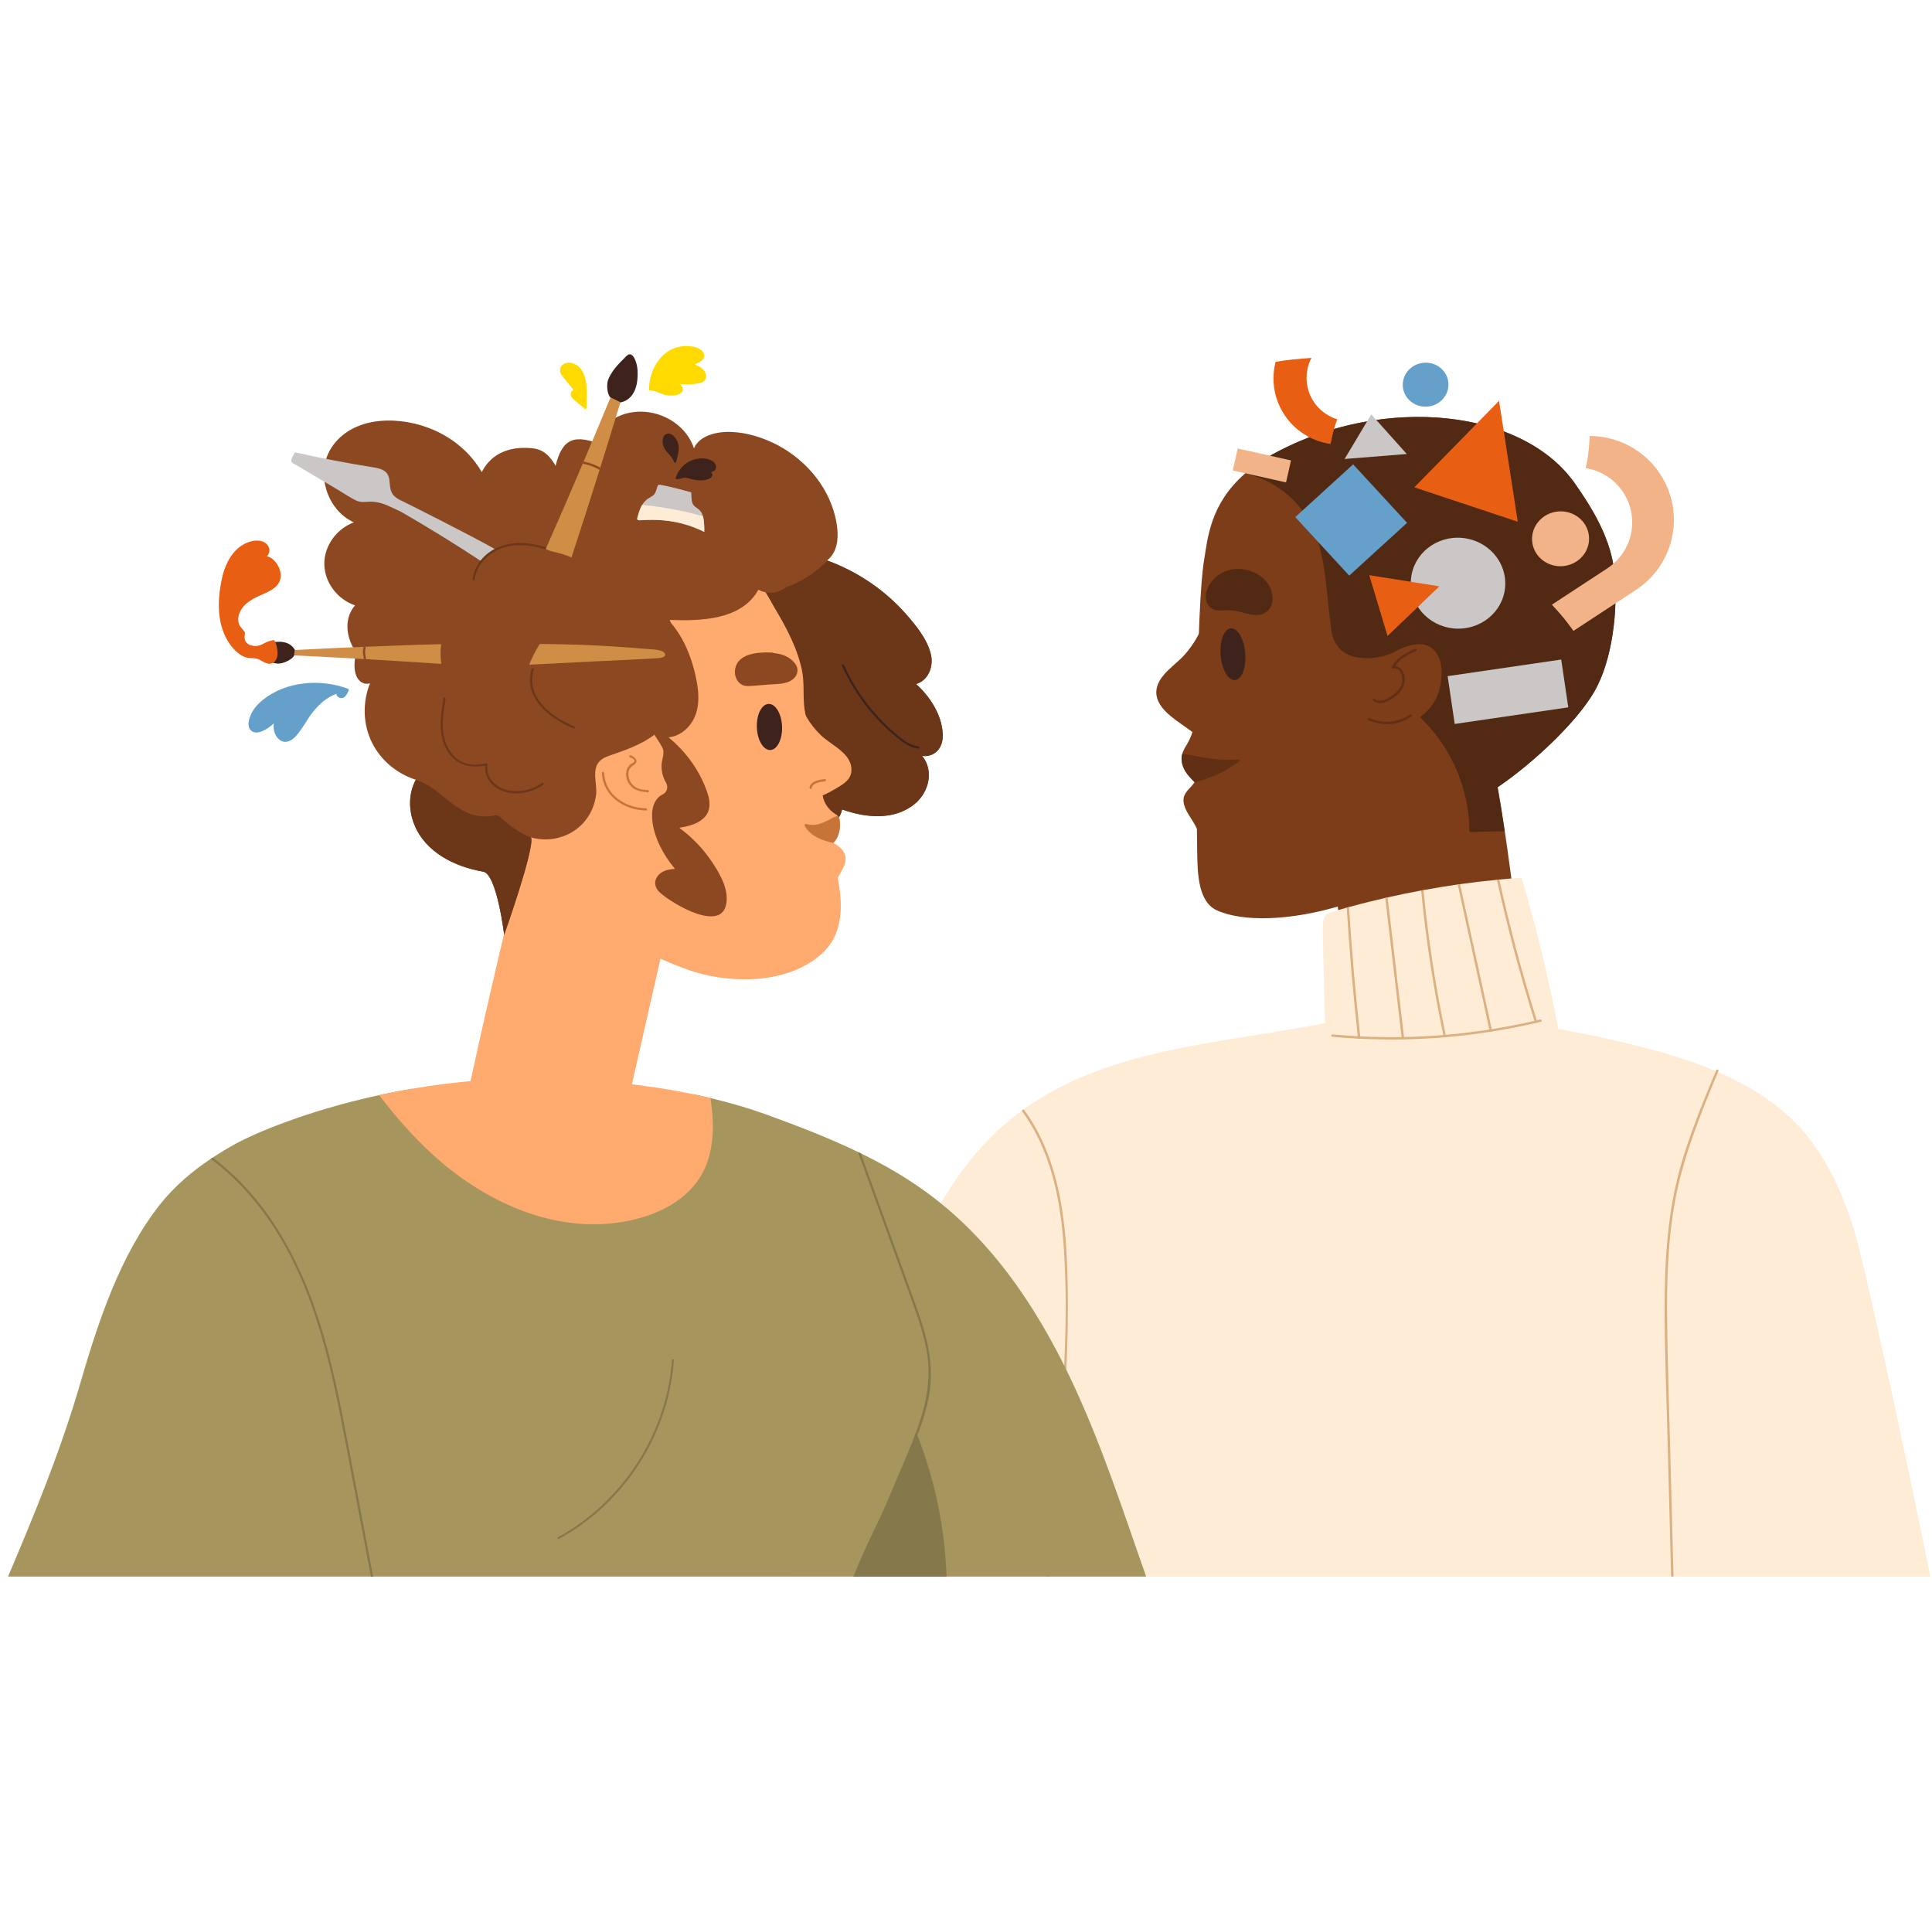 <svg width="201" height="200" viewBox="0 0 201 200" fill="none" xmlns="http://www.w3.org/2000/svg">
<g clip-path="url(#clip0_210_790)">
<path d="M200.835 164H82.664C84.322 159.578 86.005 155.163 87.577 150.711C89.799 144.431 91.891 138.06 94.507 131.926C96.768 126.632 99.632 121.448 103.914 117.501C104.683 116.793 105.477 116.142 106.295 115.542C106.362 115.491 106.431 115.442 106.498 115.396H106.499C114.782 109.441 125.453 108.636 135.464 106.874C135.681 106.837 135.897 106.798 136.113 106.759H136.115C136.164 106.749 136.213 106.742 136.262 106.732C136.795 106.635 137.328 106.533 137.855 106.426C138.106 106.38 138.355 106.329 138.604 106.278C138.668 106.265 138.735 106.251 138.8 106.238C138.883 106.22 138.965 106.204 139.047 106.185C139.631 106.062 140.211 105.934 140.786 105.796C140.833 105.784 140.878 105.774 140.925 105.762C140.96 105.725 140.995 105.69 141.035 105.657C141.105 105.593 141.183 105.531 141.266 105.472C141.833 105.07 142.616 104.819 143.13 104.755C143.171 104.749 143.213 104.745 143.254 104.741C143.336 104.731 143.42 104.724 143.504 104.718C144.139 104.672 144.797 104.702 145.451 104.756C145.537 104.761 145.62 104.767 145.704 104.775H145.706C146.168 104.814 146.627 104.86 147.07 104.892C147.172 104.899 147.272 104.908 147.374 104.915C147.458 104.921 147.543 104.927 147.627 104.934C148.301 104.985 148.975 105.045 149.648 105.114C149.734 105.121 149.818 105.129 149.903 105.139C150.35 105.184 150.797 105.233 151.244 105.286C151.577 105.325 151.908 105.365 152.239 105.409C152.325 105.418 152.41 105.43 152.494 105.442C153.215 105.533 153.934 105.635 154.654 105.74C154.742 105.753 154.83 105.767 154.916 105.779C155.628 105.886 156.335 105.999 157.042 106.118C157.052 106.118 157.064 106.12 157.074 106.122C157.164 106.138 157.252 106.151 157.342 106.167C157.791 106.243 158.242 106.321 158.691 106.401C158.902 106.439 159.114 106.475 159.325 106.514H159.327L159.515 106.549C159.533 106.553 159.55 106.555 159.568 106.559C159.572 106.559 159.578 106.561 159.581 106.561C160.427 106.715 161.276 106.871 162.127 107.03C166.205 107.798 170.295 108.65 174.25 109.876C175.687 110.32 177.117 110.825 178.509 111.418C178.586 111.449 178.66 111.482 178.737 111.515C181.273 112.61 183.677 113.996 185.761 115.818C189.404 119.005 191.447 123.334 192.865 127.868C193.99 131.46 198.049 150.315 200.834 164.001L200.835 164Z" fill="#FFECD6"/>
<path d="M160.202 109.413C154.335 111.259 148.302 112.538 142.188 113.228C140.78 106.979 140.037 100.617 139.175 94.277C138.778 91.349 138.352 88.428 137.824 85.522C137.554 84.039 137.254 82.562 136.92 81.095C137.559 80.82 138.197 80.56 138.806 80.289C141.111 79.271 143.428 78.281 145.759 77.321C146.973 76.821 148.193 76.327 149.413 75.846C150.985 75.222 152.561 74.613 154.142 74.017C154.781 76.468 155.299 78.941 155.743 81.428C156.026 83.007 156.277 84.59 156.512 86.177C157.309 91.537 157.913 96.931 158.795 102.273C159.191 104.667 159.652 107.049 160.203 109.413H160.202Z" fill="#7D3D18"/>
<path d="M162.386 108.406C162.301 107.946 162.215 107.488 162.127 107.03C162.032 106.541 161.936 106.054 161.838 105.566C160.872 100.76 159.706 96.051 158.358 91.469C158.329 91.373 158.28 91.303 158.217 91.306C157.892 91.328 157.566 91.353 157.241 91.38H157.237C156.818 91.414 156.4 91.454 155.98 91.495C155.898 91.501 155.814 91.511 155.731 91.52C154.452 91.641 153.176 91.793 151.9 91.972C151.818 91.984 151.737 91.995 151.655 92.005C150.468 92.176 149.28 92.37 148.098 92.588C148.014 92.601 147.932 92.617 147.851 92.632C146.685 92.847 145.524 93.087 144.364 93.349H144.362C144.345 93.354 144.327 93.357 144.31 93.361C144.247 93.374 144.183 93.388 144.117 93.406C143.589 93.525 143.065 93.652 142.536 93.78C141.807 93.963 141.08 94.15 140.351 94.351C140.27 94.372 140.188 94.395 140.106 94.417C139.813 94.499 139.522 94.582 139.228 94.669C139.053 94.718 138.877 94.769 138.701 94.821C137.903 95.053 137.581 95.293 137.613 96.783C137.681 99.995 137.772 103.209 137.856 106.425C137.869 106.886 137.882 107.348 137.894 107.807C137.901 108.041 137.905 108.275 137.913 108.509C137.824 108.486 137.731 108.48 137.635 108.492C137.464 108.515 137.499 108.977 137.672 108.954C137.762 108.942 137.847 108.954 137.925 108.971C137.941 109.501 137.955 110.029 137.969 110.555C137.979 110.855 138.245 110.834 138.235 110.536C138.224 110.055 138.21 109.578 138.2 109.1C138.855 109.607 139.055 111.282 138.98 112.4C138.914 113.46 138.667 114.454 138.665 115.538C138.663 117.381 139.533 118.097 140.47 118.274C143.486 118.843 146.565 118.422 149.501 117.779C152.513 117.122 155.469 116.07 158.403 114.908C159.153 114.61 159.906 114.306 160.657 113.996C161.219 113.764 161.966 113.668 162.46 113.15C163.344 112.222 162.638 109.782 162.387 108.404L162.386 108.406Z" fill="#FFECD6"/>
<path d="M160.323 106.282C160.2 106.312 160.077 106.342 159.955 106.368C159.874 106.39 159.79 106.409 159.709 106.428C158.229 106.768 156.743 107.059 155.245 107.298C155.163 107.312 155.082 107.324 155.001 107.335C153.493 107.573 151.978 107.756 150.456 107.885C150.374 107.894 150.29 107.901 150.207 107.908C148.839 108.02 147.468 108.09 146.095 108.117C146.012 108.119 145.928 108.12 145.845 108.122C144.41 108.144 142.974 108.122 141.539 108.053C141.456 108.05 141.372 108.044 141.287 108.041C140.39 107.993 139.49 107.928 138.595 107.845C138.433 107.831 138.481 107.588 138.64 107.603C139.513 107.685 140.384 107.747 141.259 107.795C141.341 107.8 141.425 107.804 141.51 107.807C142.943 107.879 144.38 107.904 145.815 107.879C145.898 107.879 145.983 107.878 146.067 107.874C147.432 107.85 148.797 107.78 150.157 107.668C150.239 107.662 150.321 107.655 150.403 107.646C151.923 107.517 153.44 107.334 154.948 107.096C155.03 107.087 155.112 107.073 155.193 107.059C156.683 106.823 158.164 106.533 159.636 106.191C159.717 106.175 159.798 106.156 159.879 106.135C159.997 106.108 160.118 106.081 160.235 106.052C160.39 106.014 160.477 106.247 160.321 106.283L160.323 106.282Z" fill="#D9B182"/>
<path d="M178.784 111.401C178.768 111.439 178.752 111.475 178.737 111.514C176.964 115.773 175.09 120.39 174.265 124.939C173.502 129.134 173.394 133.412 173.445 137.663C173.496 141.976 173.647 146.289 173.758 150.601C173.876 155.066 173.991 159.534 174.108 164.001H173.857C173.839 163.29 173.819 162.576 173.802 161.865C173.688 157.45 173.573 153.036 173.458 148.621C173.346 144.335 173.176 140.047 173.184 135.761C173.192 131.608 173.426 127.431 174.327 123.366C175.217 119.354 176.93 115.207 178.509 111.418C178.519 111.39 178.531 111.363 178.543 111.336C178.604 111.189 178.844 111.253 178.784 111.402V111.401Z" fill="#D9B182"/>
<path d="M110.32 151.862C109.992 155.914 109.581 159.961 109.138 164.001H108.889C109.396 159.364 109.863 154.722 110.209 150.069C110.715 143.31 111.134 136.43 110.668 129.656C110.329 124.717 109.285 119.558 106.295 115.543C106.362 115.493 106.431 115.444 106.498 115.397C109.772 119.786 110.739 125.516 110.99 130.907C111.319 137.877 110.882 144.916 110.32 151.862Z" fill="#D9B182"/>
<path d="M165.853 71.959C164.006 75.154 159.413 79.452 155.781 81.903C155.764 81.913 155.745 81.927 155.729 81.938C155.721 82.05 154.559 83.509 152.82 85.35C150.392 87.917 146.835 91.225 143.739 92.626C142.249 93.298 140.709 93.861 139.178 94.304C134.266 95.732 129.437 95.949 126.632 94.711C124.643 93.832 124.588 90.886 124.552 88.576C124.448 82.124 124.448 63.134 125.275 58.233C125.658 55.947 125.9 52.425 129.543 49.246C130.432 48.469 131.527 47.714 132.876 47.002C143.996 41.129 158.382 42.492 163.847 50.294C165.808 53.092 167.586 56.105 167.948 59.468C168.357 63.297 167.788 68.613 165.853 71.959Z" fill="#7D3D18"/>
<path d="M127.379 67.236C127.382 68.523 127.273 69.817 127.213 71.103L126.869 78.593C125.881 77.453 124.642 76.556 123.396 75.671C122.081 74.737 120.032 73.482 120.328 71.676C120.576 70.163 122.295 69.186 123.269 68.079C124.189 67.031 124.876 65.834 125.335 64.556C126.844 64.369 127.377 66.111 127.38 67.236H127.379Z" fill="#7D3D18"/>
<path d="M168.067 61.475C168.069 61.469 168.067 61.462 168.067 61.453C168.066 61.371 168.063 61.29 168.063 61.21C168.061 61.185 168.061 61.161 168.061 61.136C168.056 61 168.05 60.864 168.044 60.726C168.042 60.707 168.042 60.686 168.042 60.666C168.029 60.438 168.015 60.211 167.997 59.991C167.981 59.814 167.965 59.638 167.948 59.469C167.944 59.434 167.94 59.401 167.936 59.367C167.934 59.332 167.93 59.297 167.924 59.264C167.917 59.206 167.909 59.145 167.903 59.087C167.897 59.058 167.893 59.029 167.889 59.002C167.888 58.988 167.885 58.974 167.882 58.961C167.874 58.91 167.866 58.86 167.858 58.811C167.851 58.762 167.843 58.711 167.833 58.66V58.659C167.821 58.592 167.807 58.522 167.793 58.454C167.792 58.447 167.792 58.441 167.789 58.433C167.782 58.386 167.772 58.337 167.762 58.291C167.757 58.273 167.754 58.257 167.75 58.24C167.734 58.166 167.718 58.094 167.701 58.02C167.689 57.973 167.679 57.922 167.667 57.873C167.667 57.868 167.665 57.864 167.663 57.858C167.661 57.842 167.655 57.826 167.653 57.811C167.64 57.755 167.625 57.7 167.609 57.643C167.599 57.606 167.59 57.569 167.58 57.532C167.561 57.458 167.539 57.386 167.518 57.312C167.513 57.298 167.51 57.284 167.506 57.271C167.49 57.215 167.474 57.158 167.457 57.102C167.447 57.07 167.437 57.039 167.427 57.01C167.406 56.938 167.382 56.866 167.359 56.792C167.359 56.788 167.357 56.786 167.357 56.782C167.356 56.776 167.351 56.769 167.35 56.76C167.31 56.647 167.274 56.536 167.234 56.423C167.233 56.419 167.233 56.417 167.23 56.413C167.189 56.298 167.146 56.181 167.101 56.066C167.095 56.05 167.091 56.036 167.083 56.021C167.06 55.954 167.034 55.89 167.007 55.824C166.97 55.728 166.929 55.629 166.888 55.533C166.853 55.447 166.815 55.362 166.778 55.278C166.731 55.169 166.682 55.062 166.631 54.955C166.588 54.859 166.543 54.764 166.496 54.668C166.464 54.602 166.433 54.538 166.4 54.471C166.368 54.407 166.335 54.343 166.302 54.279C166.264 54.203 166.225 54.125 166.184 54.048C166.145 53.97 166.104 53.895 166.065 53.818C166.014 53.724 165.963 53.633 165.91 53.54V53.538C165.859 53.447 165.807 53.353 165.756 53.262C165.703 53.168 165.65 53.076 165.595 52.985C165.543 52.891 165.486 52.8 165.431 52.71C165.362 52.595 165.294 52.482 165.223 52.367C165.182 52.299 165.138 52.232 165.096 52.163C165.035 52.067 164.975 51.971 164.914 51.876C164.858 51.79 164.804 51.706 164.749 51.623C164.73 51.593 164.71 51.562 164.691 51.533C164.622 51.427 164.553 51.324 164.482 51.221C164.394 51.087 164.305 50.955 164.212 50.822C164.151 50.732 164.092 50.645 164.03 50.557L163.848 50.293C163.789 50.209 163.726 50.122 163.665 50.038C163.625 49.983 163.581 49.927 163.54 49.873C163.483 49.799 163.427 49.725 163.368 49.653C163.361 49.643 163.352 49.634 163.345 49.624C163.264 49.524 163.182 49.425 163.096 49.327C163.086 49.314 163.072 49.298 163.061 49.284C163.008 49.223 162.954 49.161 162.902 49.103C162.898 49.097 162.892 49.093 162.889 49.089C162.887 49.085 162.883 49.084 162.881 49.079C162.838 49.03 162.792 48.98 162.747 48.933C162.689 48.873 162.632 48.813 162.573 48.752C162.516 48.691 162.457 48.633 162.398 48.575C162.335 48.509 162.271 48.446 162.202 48.382C162.149 48.332 162.094 48.279 162.037 48.229C162.005 48.2 161.975 48.168 161.943 48.139C161.943 48.139 161.941 48.138 161.939 48.137C161.905 48.106 161.872 48.075 161.837 48.046C161.825 48.036 161.815 48.027 161.803 48.017C161.766 47.982 161.725 47.947 161.685 47.914C161.635 47.869 161.584 47.826 161.533 47.783C161.474 47.731 161.413 47.68 161.35 47.631C161.278 47.571 161.203 47.513 161.129 47.454C161.092 47.425 161.056 47.396 161.02 47.369C161.01 47.361 160.998 47.353 160.988 47.346C160.909 47.285 160.833 47.227 160.753 47.17C160.676 47.114 160.602 47.059 160.526 47.005C160.493 46.982 160.457 46.956 160.424 46.933C160.369 46.894 160.315 46.857 160.259 46.821C160.185 46.771 160.111 46.72 160.034 46.671C160.024 46.663 160.016 46.658 160.006 46.652C159.975 46.633 159.942 46.611 159.91 46.591C159.909 46.59 159.904 46.587 159.903 46.585C159.828 46.539 159.754 46.492 159.677 46.445C159.632 46.417 159.585 46.388 159.538 46.359C159.536 46.358 159.532 46.355 159.53 46.355C159.513 46.344 159.495 46.332 159.475 46.32C159.457 46.309 159.44 46.299 159.42 46.289C159.402 46.277 159.382 46.267 159.365 46.255C159.335 46.24 159.308 46.224 159.279 46.206C159.218 46.172 159.158 46.137 159.094 46.103C159.072 46.092 159.051 46.079 159.03 46.066C159.028 46.064 159.026 46.062 159.024 46.062C159 46.046 158.977 46.035 158.954 46.021C158.92 46.004 158.887 45.986 158.853 45.969C158.814 45.947 158.775 45.928 158.738 45.907C158.716 45.895 158.695 45.883 158.671 45.872C158.497 45.78 158.316 45.688 158.137 45.601C157.943 45.507 157.748 45.417 157.551 45.33C157.549 45.328 157.545 45.328 157.543 45.326C157.389 45.258 157.232 45.19 157.073 45.125C157.038 45.109 157 45.096 156.965 45.08C156.865 45.041 156.766 45 156.665 44.963C156.595 44.935 156.524 44.908 156.454 44.88H156.452C156.452 44.88 156.447 44.879 156.445 44.879C156.343 44.84 156.239 44.801 156.135 44.766C156.008 44.719 155.88 44.676 155.753 44.633C155.651 44.598 155.548 44.565 155.443 44.532C155.381 44.513 155.32 44.493 155.257 44.475C155.2 44.456 155.142 44.44 155.086 44.423C154.989 44.394 154.89 44.365 154.791 44.337C154.693 44.308 154.594 44.281 154.495 44.255C154.422 44.236 154.35 44.216 154.278 44.197C154.193 44.175 154.107 44.152 154.023 44.133C153.904 44.104 153.782 44.075 153.662 44.045H153.66C153.551 44.022 153.441 43.994 153.33 43.972C153.235 43.953 153.143 43.932 153.05 43.914C152.934 43.889 152.814 43.865 152.695 43.844C152.687 43.843 152.681 43.84 152.673 43.84C152.593 43.825 152.51 43.809 152.428 43.795C152.293 43.768 152.154 43.746 152.016 43.726C151.891 43.704 151.763 43.685 151.636 43.665C151.63 43.665 151.625 43.663 151.619 43.663C151.536 43.653 151.456 43.64 151.376 43.629C151.37 43.629 151.362 43.627 151.354 43.627C151.348 43.627 151.342 43.625 151.335 43.625C151.333 43.625 151.33 43.625 151.329 43.623C151.31 43.622 151.29 43.619 151.272 43.616C151.227 43.61 151.18 43.604 151.132 43.599C151.119 43.597 151.107 43.597 151.095 43.594C151.01 43.584 150.924 43.573 150.838 43.563C150.768 43.555 150.697 43.547 150.627 43.54C150.619 43.538 150.609 43.535 150.601 43.535C150.589 43.534 150.579 43.534 150.568 43.531C150.513 43.526 150.458 43.52 150.401 43.516C150.311 43.506 150.221 43.496 150.129 43.488C150.062 43.482 149.995 43.477 149.927 43.472C149.914 43.471 149.899 43.471 149.886 43.468C149.816 43.462 149.745 43.456 149.675 43.451C149.59 43.445 149.51 43.439 149.427 43.435H149.42C149.33 43.428 149.238 43.423 149.147 43.417C149.085 43.416 149.024 43.412 148.961 43.41C148.842 43.404 148.722 43.398 148.6 43.394C148.571 43.393 148.542 43.39 148.512 43.39C148.406 43.386 148.3 43.384 148.193 43.383C148.13 43.381 148.069 43.378 148.006 43.378C147.973 43.377 147.939 43.377 147.906 43.377C147.896 43.377 147.887 43.375 147.877 43.377C147.873 43.377 147.871 43.375 147.867 43.377H147.865C147.736 43.375 147.61 43.375 147.483 43.375H147.325C147.26 43.375 147.195 43.377 147.131 43.377C147.09 43.377 147.052 43.377 147.013 43.378L146.79 43.384C146.739 43.386 146.688 43.386 146.635 43.388C146.612 43.388 146.59 43.388 146.567 43.39C146.447 43.394 146.325 43.398 146.204 43.403C146.194 43.403 146.185 43.403 146.175 43.405H146.156C146.15 43.407 146.142 43.407 146.134 43.407H146.112C146.036 43.411 145.961 43.414 145.887 43.418C145.828 43.422 145.769 43.426 145.712 43.43C145.696 43.43 145.68 43.432 145.665 43.432C145.526 43.442 145.389 43.449 145.25 43.461C145.205 43.462 145.158 43.467 145.113 43.471L144.927 43.486C144.88 43.491 144.833 43.494 144.786 43.5C144.735 43.504 144.682 43.507 144.629 43.513C144.525 43.52 144.423 43.532 144.321 43.545C144.264 43.55 144.206 43.556 144.149 43.564H144.145C144.049 43.574 143.953 43.585 143.857 43.597C143.831 43.601 143.804 43.603 143.778 43.607C143.649 43.623 143.518 43.64 143.388 43.658C143.381 43.658 143.375 43.658 143.366 43.659C143.305 43.665 143.247 43.675 143.188 43.682C143.108 43.694 143.03 43.706 142.949 43.72C142.869 43.731 142.791 43.743 142.711 43.757C142.552 43.781 142.393 43.808 142.233 43.835C142.199 43.841 142.168 43.847 142.135 43.853C142.127 43.855 142.122 43.855 142.113 43.857C142.011 43.874 141.905 43.894 141.803 43.913C141.658 43.941 141.515 43.968 141.372 43.997C141.229 44.026 141.086 44.056 140.941 44.087C140.655 44.148 140.367 44.213 140.081 44.284C139.939 44.319 139.797 44.356 139.651 44.393C139.508 44.43 139.367 44.468 139.224 44.506C139.214 44.508 139.205 44.512 139.195 44.513C139.061 44.551 138.93 44.587 138.797 44.626C138.7 44.655 138.599 44.684 138.499 44.714C138.489 44.718 138.477 44.72 138.467 44.724C138.367 44.753 138.268 44.785 138.168 44.816C138.162 44.816 138.158 44.817 138.152 44.82C138.038 44.855 137.923 44.892 137.808 44.929C137.762 44.942 137.716 44.958 137.669 44.974C137.599 44.995 137.529 45.018 137.461 45.043C137.426 45.053 137.392 45.067 137.357 45.078C137.344 45.082 137.328 45.088 137.314 45.092C137.21 45.127 137.106 45.161 137.004 45.199C136.975 45.209 136.943 45.22 136.914 45.232C136.876 45.245 136.841 45.259 136.804 45.273C136.685 45.313 136.571 45.355 136.453 45.4C136.427 45.41 136.398 45.419 136.371 45.431C136.366 45.433 136.363 45.433 136.359 45.435C136.318 45.451 136.274 45.467 136.232 45.482H136.23C136.224 45.486 136.22 45.488 136.217 45.489C136.138 45.519 136.062 45.55 135.984 45.581C135.833 45.639 135.684 45.7 135.533 45.762C135.429 45.803 135.325 45.848 135.221 45.892C135.137 45.926 135.055 45.962 134.972 45.998C134.806 46.07 134.643 46.144 134.478 46.218C134.369 46.267 134.263 46.315 134.155 46.368C133.929 46.471 133.706 46.581 133.485 46.694C133.479 46.698 133.472 46.7 133.466 46.704C133.415 46.727 133.366 46.753 133.317 46.778C133.294 46.79 133.268 46.801 133.244 46.816C133.123 46.876 133.003 46.938 132.882 47.002C132.754 47.071 132.627 47.137 132.506 47.207C132.445 47.24 132.385 47.273 132.325 47.308C132.267 47.341 132.208 47.375 132.149 47.408C132.147 47.41 132.143 47.412 132.142 47.414H132.14C132.127 47.421 132.117 47.427 132.105 47.435C132.095 47.441 132.083 47.449 132.071 47.457C132.04 47.474 132.009 47.492 131.98 47.508C131.975 47.512 131.972 47.513 131.968 47.515C131.919 47.544 131.87 47.573 131.821 47.603C131.777 47.63 131.732 47.658 131.69 47.685L131.55 47.773C131.505 47.801 131.458 47.83 131.413 47.859C131.366 47.888 131.321 47.917 131.276 47.949C131.229 47.978 131.186 48.007 131.141 48.038C131.051 48.097 130.963 48.157 130.876 48.218C130.796 48.274 130.716 48.331 130.637 48.386C130.631 48.392 130.625 48.396 130.619 48.399C130.537 48.46 130.453 48.522 130.372 48.583C130.288 48.645 130.206 48.71 130.123 48.772C130.045 48.834 129.966 48.897 129.892 48.959C129.777 49.053 129.666 49.146 129.561 49.237V49.239H129.559C129.559 49.239 129.553 49.246 129.549 49.249C131.975 49.805 134.066 51.188 135.502 53.106C136.051 53.841 136.505 54.652 136.843 55.527C136.95 55.802 137.045 56.081 137.132 56.361C137.705 58.19 137.907 60.112 138.105 62.008C138.199 62.939 138.284 63.877 138.428 64.804C138.473 65.8 138.702 66.796 139.408 67.515C140.751 68.891 143.622 68.583 145.1 67.8C146.818 66.883 148.759 66.427 149.669 68.33C150.149 69.324 150.01 70.803 149.724 71.815C149.405 72.949 148.762 73.846 147.815 74.524C147.757 74.565 147.777 74.645 147.828 74.694C148.255 75.111 148.657 75.545 149.036 76L149.037 76.001C149.186 76.187 149.333 76.372 149.476 76.561C151.422 79.12 152.59 82.178 152.828 85.353C152.853 85.715 152.868 86.08 152.871 86.448C152.871 86.514 152.939 86.559 153.005 86.557C153.977 86.528 154.951 86.499 155.924 86.471C156.101 86.467 156.342 86.496 156.542 86.467C156.313 84.943 156.066 83.423 155.787 81.906V81.904H155.789C155.802 81.897 155.815 81.887 155.827 81.877H155.828C155.914 81.819 156 81.758 156.087 81.7C156.262 81.58 156.438 81.454 156.616 81.326C156.705 81.262 156.794 81.197 156.884 81.131C157.018 81.031 157.155 80.93 157.29 80.827C157.426 80.724 157.563 80.618 157.7 80.513C157.792 80.443 157.882 80.371 157.974 80.299C158.06 80.229 158.15 80.16 158.236 80.088C158.291 80.045 158.344 80 158.399 79.958C158.427 79.936 158.454 79.913 158.479 79.891C158.507 79.87 158.534 79.847 158.562 79.823C158.585 79.804 158.609 79.784 158.635 79.767C158.678 79.732 158.721 79.697 158.764 79.66C158.841 79.596 158.919 79.529 158.997 79.464C159.163 79.324 159.328 79.183 159.495 79.041C159.513 79.026 159.533 79.008 159.55 78.995C159.566 78.982 159.584 78.966 159.597 78.954C159.613 78.941 159.626 78.927 159.642 78.915C159.711 78.857 159.776 78.798 159.842 78.737C159.922 78.668 160.002 78.595 160.085 78.525C160.203 78.418 160.322 78.31 160.442 78.201C160.561 78.094 160.679 77.986 160.797 77.874C160.883 77.794 160.969 77.715 161.053 77.634C161.137 77.554 161.224 77.472 161.308 77.392C161.31 77.391 161.314 77.386 161.315 77.385C161.323 77.375 161.333 77.367 161.343 77.357C161.426 77.278 161.508 77.2 161.59 77.117C161.673 77.038 161.753 76.958 161.835 76.877C161.839 76.87 161.847 76.864 161.853 76.858C161.904 76.807 161.954 76.758 162.004 76.71C162.008 76.706 162.01 76.703 162.011 76.7C162.064 76.648 162.117 76.595 162.168 76.541C162.28 76.429 162.388 76.319 162.498 76.203V76.202C162.553 76.147 162.607 76.09 162.658 76.036C162.824 75.863 162.987 75.689 163.146 75.514C163.226 75.424 163.306 75.336 163.385 75.249C163.402 75.23 163.42 75.21 163.436 75.191C163.538 75.078 163.635 74.965 163.731 74.853C163.761 74.82 163.79 74.787 163.817 74.754C163.884 74.678 163.949 74.6 164.011 74.526C164.084 74.438 164.157 74.352 164.227 74.265C164.282 74.199 164.333 74.135 164.384 74.07C164.437 74.004 164.488 73.939 164.538 73.875C164.589 73.811 164.639 73.746 164.687 73.684C164.77 73.576 164.85 73.471 164.926 73.366C165.006 73.259 165.085 73.152 165.159 73.045C165.31 72.832 165.449 72.622 165.58 72.418C165.641 72.322 165.7 72.226 165.757 72.132C165.792 72.074 165.825 72.018 165.858 71.961C165.892 71.903 165.925 71.844 165.956 71.786C165.99 71.728 166.021 71.669 166.052 71.609C166.086 71.548 166.119 71.486 166.15 71.422C166.162 71.401 166.172 71.379 166.183 71.358C166.188 71.347 166.193 71.337 166.199 71.327C166.25 71.225 166.297 71.124 166.345 71.018C166.35 71.008 166.355 71.001 166.356 70.993C166.403 70.891 166.448 70.788 166.493 70.684C166.527 70.611 166.558 70.532 166.589 70.454C166.609 70.408 166.627 70.359 166.646 70.312C166.681 70.222 166.716 70.133 166.752 70.04C166.802 69.907 166.85 69.773 166.895 69.638C166.917 69.576 166.939 69.512 166.96 69.447C166.979 69.389 166.999 69.333 167.016 69.274C167.051 69.162 167.086 69.048 167.122 68.931C167.14 68.867 167.16 68.8 167.179 68.732C167.198 68.666 167.217 68.597 167.234 68.531C167.269 68.405 167.303 68.278 167.336 68.151C167.338 68.147 167.338 68.144 167.34 68.14C167.362 68.052 167.384 67.966 167.403 67.879C167.413 67.841 167.421 67.805 167.429 67.767C167.452 67.67 167.474 67.572 167.493 67.475C167.531 67.313 167.564 67.149 167.597 66.988C167.616 66.893 167.635 66.797 167.65 66.7C167.665 66.622 167.677 66.544 167.691 66.464C167.692 66.458 167.695 66.451 167.696 66.445C167.696 66.437 167.698 66.431 167.701 66.426C167.702 66.408 167.705 66.394 167.708 66.379C167.708 66.373 167.71 66.368 167.71 66.362C167.737 66.204 167.761 66.04 167.784 65.882C167.819 65.655 167.851 65.426 167.876 65.196C167.889 65.099 167.902 64.999 167.911 64.9C167.919 64.831 167.927 64.763 167.934 64.695C167.942 64.627 167.948 64.561 167.954 64.491C167.958 64.459 167.961 64.428 167.964 64.395C167.975 64.269 167.985 64.14 167.995 64.011C167.995 63.998 167.997 63.984 168 63.968C168.007 63.871 168.013 63.771 168.019 63.674C168.02 63.641 168.025 63.606 168.026 63.571C168.026 63.555 168.028 63.542 168.028 63.526C168.03 63.48 168.034 63.431 168.036 63.382C168.036 63.372 168.036 63.364 168.037 63.356C168.037 63.348 168.039 63.339 168.039 63.328C168.039 63.313 168.039 63.294 168.041 63.278C168.045 63.188 168.051 63.1 168.052 63.009C168.054 62.946 168.058 62.884 168.058 62.823C168.06 62.808 168.06 62.79 168.06 62.774C168.061 62.743 168.061 62.71 168.064 62.679C168.064 62.646 168.066 62.615 168.066 62.583C168.067 62.508 168.07 62.433 168.07 62.357C168.07 62.293 168.071 62.23 168.071 62.17C168.073 62.062 168.073 61.952 168.073 61.845C168.073 61.72 168.073 61.599 168.069 61.478L168.067 61.475Z" fill="#522913"/>
<path d="M129.658 78.954C129.37 78.063 128.894 77.078 128.061 76.574C127.724 76.37 127.353 76.276 126.981 76.176C126.855 76.144 126.733 76.114 126.612 76.076C125.854 75.846 125.223 75.423 124.715 74.818C124.666 74.757 124.59 74.763 124.539 74.799C124.529 74.804 124.523 74.812 124.515 74.818C124.508 74.671 124.27 74.693 124.27 74.849C124.259 75.311 124.184 75.736 124.061 76.147C123.902 76.664 123.663 77.149 123.363 77.636C123.206 77.891 123.081 78.148 123.005 78.409C122.91 78.737 122.895 79.081 122.993 79.454C123.159 80.101 123.54 80.599 123.986 81.058C124.084 81.161 124.184 81.259 124.286 81.358C124.285 81.365 124.279 81.369 124.275 81.377V81.381C123.912 81.943 123.236 82.35 123.14 83.048C123.016 83.937 123.759 84.858 124.184 85.573C124.306 85.782 124.422 85.995 124.521 86.21L124.523 86.212L124.524 86.216C124.942 87.088 125.199 88.023 125.265 88.994C125.297 89.49 125.377 90.218 126.047 89.781C126.81 89.279 127.343 88.364 127.833 87.62C128.412 86.727 128.93 85.784 129.316 84.79C130.03 82.938 130.273 80.867 129.657 78.953L129.658 78.954Z" fill="#7D3D18"/>
<path d="M156.586 61.112C156.827 58.512 154.831 56.203 152.127 55.956C149.424 55.708 147.037 57.615 146.796 60.216C146.556 62.816 148.552 65.124 151.256 65.372C153.959 65.62 156.346 63.712 156.586 61.112Z" fill="#CBC7C7"/>
<path d="M162.586 58.892C164.22 58.761 165.441 57.382 165.315 55.811C165.188 54.24 163.761 53.072 162.127 53.202C160.493 53.333 159.272 54.712 159.399 56.283C159.526 57.854 160.953 59.022 162.586 58.892Z" fill="#F2B388"/>
<path d="M148.501 42.295C149.81 42.191 150.789 41.085 150.687 39.825C150.586 38.566 149.442 37.63 148.133 37.734C146.823 37.839 145.844 38.944 145.946 40.204C146.048 41.464 147.191 42.4 148.501 42.295Z" fill="#64A0CA"/>
<path d="M162.425 68.608L150.61 70.335L151.344 75.307L163.16 73.58L162.425 68.608Z" fill="#CBC7C7"/>
<path d="M134.312 47.895L128.771 46.655L128.254 48.94L133.795 50.18L134.312 47.895Z" fill="#F2B388"/>
<path d="M140.775 48.301L134.756 53.791L140.37 59.878L146.389 54.387L140.775 48.301Z" fill="#64A0CA"/>
<path d="M146.357 47.227L139.889 47.744L142.665 43.103L146.357 47.227Z" fill="#CBC7C7"/>
<path d="M157.903 54.269L147.145 50.693L155.958 41.694L157.903 54.269Z" fill="#E85F14"/>
<path d="M144.356 66.156L142.452 59.831L149.752 60.992L144.356 66.156Z" fill="#E85F14"/>
<path d="M172.696 49.277C171.016 46.74 168.231 45.361 165.389 45.352C165.339 46.257 165.275 47.162 165.106 48.055C165.066 48.269 165.021 48.48 164.973 48.692C166.506 48.941 167.935 49.797 168.858 51.189C170.609 53.832 169.873 57.384 167.215 59.125L161.452 62.902C162.268 63.751 163.017 64.663 163.701 65.625L170.197 61.368C172.219 60.043 173.513 58.024 173.965 55.837C174.417 53.648 174.031 51.29 172.696 49.276V49.277Z" fill="#F2B388"/>
<path d="M136.369 41.242C135.738 39.916 135.813 38.44 136.441 37.23C135.191 37.313 133.946 37.432 132.713 37.634C132.319 39.144 132.432 40.793 133.156 42.313C134.187 44.482 136.21 45.866 138.431 46.186C138.571 45.483 138.721 44.783 138.953 44.104C139.008 43.942 139.067 43.781 139.127 43.62C137.957 43.256 136.934 42.431 136.369 41.242Z" fill="#E85F14"/>
<path d="M128.49 70.743C129.196 70.687 129.671 69.436 129.551 67.95C129.431 66.464 128.761 65.305 128.054 65.362C127.348 65.418 126.873 66.669 126.993 68.155C127.113 69.641 127.783 70.8 128.49 70.743Z" fill="#3D231C"/>
<path d="M147.241 67.486C146.271 67.916 145.282 68.401 144.797 69.394C144.747 69.496 144.85 69.596 144.952 69.564C145.656 69.348 145.956 70.333 145.888 70.848C145.827 71.316 145.579 71.714 145.239 72.034C144.757 72.487 143.643 73.234 143.003 72.695C142.88 72.592 142.718 72.781 142.841 72.884C143.732 73.634 145.282 72.537 145.795 71.773C146.148 71.247 146.278 70.536 146.005 69.945C145.834 69.577 145.523 69.305 145.143 69.296C145.63 68.504 146.49 68.091 147.327 67.719C147.472 67.654 147.389 67.421 147.242 67.486H147.241Z" fill="#612F13"/>
<path d="M131.704 60.456C130.408 58.97 127.933 58.721 126.449 60.062C125.747 60.697 125.126 61.884 125.624 62.81C126.01 63.525 126.79 63.582 127.519 63.465C127.962 63.478 128.399 63.508 128.843 63.609C129.396 63.734 129.936 63.937 130.507 63.968C132.645 64.083 132.853 61.77 131.704 60.456V60.456Z" fill="#522913"/>
<path d="M146.689 74.333C145.433 75.193 143.842 75.325 142.46 74.685C142.315 74.617 142.206 74.841 142.351 74.908C143.814 75.587 145.502 75.447 146.832 74.537C146.964 74.446 146.822 74.243 146.689 74.333Z" fill="#612F13"/>
<path d="M141.538 108.051C141.456 108.048 141.372 108.042 141.287 108.039C141.275 107.957 141.266 107.873 141.259 107.792C140.772 103.345 140.387 98.886 140.106 94.419C140.187 94.398 140.269 94.374 140.35 94.353C140.631 98.847 141.021 103.332 141.51 107.805C141.519 107.888 141.528 107.97 141.538 108.051H141.538Z" fill="#D9B182"/>
<path d="M146.096 108.115C146.013 108.117 145.929 108.119 145.846 108.12C145.837 108.039 145.827 107.957 145.816 107.876C145.251 103.053 144.685 98.229 144.118 93.407C144.202 93.385 144.283 93.368 144.364 93.349C144.933 98.189 145.499 103.031 146.068 107.871C146.077 107.952 146.086 108.034 146.096 108.115Z" fill="#D9B182"/>
<path d="M150.456 107.884C150.374 107.893 150.289 107.9 150.207 107.907C150.19 107.826 150.174 107.747 150.157 107.667C149.112 102.701 148.341 97.683 147.851 92.633C147.932 92.617 148.014 92.603 148.097 92.588C148.586 97.646 149.358 102.673 150.403 107.644C150.42 107.725 150.436 107.804 150.455 107.884H150.456Z" fill="#D9B182"/>
<path d="M155.245 107.297C155.163 107.311 155.082 107.323 155 107.334C154.984 107.254 154.965 107.176 154.949 107.094C153.851 102.065 152.754 97.036 151.656 92.008C151.738 91.996 151.82 91.984 151.901 91.973C152.999 97.001 154.093 102.028 155.193 107.057C155.21 107.137 155.226 107.216 155.245 107.297Z" fill="#D9B182"/>
<path d="M159.954 106.368C159.873 106.39 159.79 106.409 159.709 106.428C159.685 106.347 159.661 106.27 159.637 106.189C158.127 101.357 156.826 96.462 155.732 91.521C155.814 91.512 155.898 91.502 155.98 91.496C157.072 96.426 158.374 101.311 159.88 106.133C159.902 106.211 159.928 106.291 159.954 106.369V106.368Z" fill="#D9B182"/>
<path d="M128.838 78.992C127.376 79.15 125.942 78.928 124.509 78.675C124.007 78.585 123.506 78.494 123.004 78.41C122.909 78.737 122.894 79.082 122.992 79.454C123.158 80.101 123.539 80.6 123.985 81.058C124.083 81.162 124.183 81.26 124.285 81.358C124.284 81.366 124.278 81.37 124.274 81.377C124.352 81.36 124.428 81.34 124.503 81.319H124.504C126.096 80.902 127.585 80.185 128.918 79.218C129.014 79.148 128.963 78.978 128.838 78.992H128.838Z" fill="#612F13"/>
<path d="M60.324 51.618C60.477 52.239 60.63 52.859 60.782 53.481C61.07 54.652 61.358 55.825 61.646 56.996C63.523 64.63 65.059 72.817 70.125 79.214C72.259 81.91 74.997 84.229 78.275 85.602C80.319 86.46 83.555 86.951 85.647 86.213C86.654 85.86 87.395 85.22 87.607 84.201C90.049 85.076 93.027 85.38 95.166 83.624C96.69 82.372 97.168 80.112 95.929 78.623C96.351 78.707 96.814 78.607 97.198 78.367C97.921 77.912 98.127 77.062 98.079 76.289C97.962 74.347 96.769 72.467 95.303 71.157C96.613 70.76 97.12 69.332 96.858 68.124C96.505 66.518 95.268 65.018 94.177 63.789C92.016 61.358 89.223 59.471 86.094 58.316C86.079 58.31 86.066 58.304 86.051 58.299C86.333 58.074 86.549 57.811 86.712 57.523C86.772 57.412 86.827 57.301 86.874 57.183C87.311 56.1 87.142 54.748 86.878 53.677C86.062 50.372 83.557 47.534 80.37 46.039C78.866 45.334 77.094 44.846 75.393 44.938C74.14 45.008 72.685 45.475 72.201 46.638C71.838 45.542 71.108 44.599 70.123 43.916C68.155 42.554 65.435 42.384 63.435 43.838C61.693 45.104 60.75 47.261 61.117 49.29C60.665 49.486 60.299 49.839 60.185 50.319C60.082 50.754 60.223 51.199 60.324 51.621V51.618Z" fill="#8C4820"/>
<path d="M78.935 61.835C79.77 65.447 80.607 69.058 81.442 72.67C82.19 75.899 82.791 79.212 83.85 82.359C84.301 83.696 84.874 85.021 85.647 86.212C86.654 85.859 87.395 85.219 87.607 84.2C90.049 85.075 93.027 85.379 95.166 83.623C96.69 82.371 97.168 80.111 95.928 78.623C96.351 78.707 96.814 78.606 97.198 78.366C97.921 77.911 98.126 77.061 98.079 76.288C97.962 74.347 96.769 72.466 95.303 71.156C96.613 70.759 97.12 69.332 96.858 68.124C96.505 66.517 95.268 65.017 94.177 63.789C92.015 61.357 89.223 59.47 86.094 58.315C84.234 60.224 81.715 61.452 79.031 61.701C78.96 61.708 78.921 61.769 78.936 61.837L78.935 61.835Z" fill="#6B3718"/>
<path d="M82.029 79.542C82.183 80.641 82.394 81.732 82.67 82.806C82.739 83.073 82.798 83.419 83.086 83.54C83.387 83.668 83.82 83.445 84.097 83.351C85.098 83.012 86.065 82.566 86.97 82.024C87.642 81.622 88.448 81.184 88.562 80.334C88.813 78.46 86.556 77.57 85.443 76.516C84.566 75.685 83.876 74.683 83.401 73.586C83.412 73.568 83.426 73.552 83.436 73.533C83.485 73.446 83.393 73.369 83.317 73.387C83.025 72.666 82.827 71.909 82.73 71.133C82.714 71.002 82.507 71.009 82.523 71.14C82.628 71.979 82.847 72.797 83.171 73.57C82.679 74.322 81.834 74.749 81.752 75.735C81.65 76.976 81.857 78.313 82.029 79.54V79.542Z" fill="#FFAA6E"/>
<path d="M56.228 82.312L65.009 82.105C66.431 82.07 67.853 82.034 69.274 82.003C70.585 81.975 71.887 81.991 73.06 82.641C73.111 82.669 73.119 82.739 73.105 82.788C72.983 83.193 72.736 83.464 72.373 83.617C70.297 92.753 68.221 101.889 66.145 111.026C65.538 113.694 64.933 116.362 64.326 119.029C64.313 119.089 64.262 119.162 64.188 119.145C60.98 118.419 57.789 117.62 54.62 116.741C53.001 116.292 51.387 115.823 49.78 115.333C49.342 115.2 48.73 115.116 48.584 114.606C48.43 114.075 48.763 113.331 48.876 112.811C50.287 106.319 51.777 99.845 53.345 93.389C54.238 89.718 55.155 86.053 56.097 82.394C56.112 82.336 56.176 82.314 56.228 82.312H56.228Z" fill="#FFAA6E"/>
<path d="M87.416 93.068C87.634 95.269 87.299 97.574 85.545 99.166C81.606 102.742 75.155 102.149 71.685 100.917C66.599 99.111 60.818 95.812 56.802 92.204C54.797 90.404 57.268 90.89 54.538 89.054C51.259 86.85 47.905 83.646 46.073 77.434C44.203 71.096 44.971 66.386 47.251 62.258C49.866 57.523 60.166 51.86 71.332 55.232C78.23 57.315 80.463 62.792 81.452 65.371C83.157 69.811 87.087 89.722 87.416 93.068Z" fill="#FFAA6E"/>
<path d="M0.835 164H119.243C118.919 163.086 118.6 162.172 118.284 161.258C117.105 157.859 115.938 154.456 114.649 151.095C110.695 140.769 105.306 130.368 96.058 123.783C94.002 122.32 91.815 121.071 89.553 119.971C89.503 119.946 89.455 119.923 89.406 119.898C89.358 119.874 89.309 119.852 89.262 119.829V119.828H89.26C86.256 118.381 83.121 117.173 79.995 116.033C77.997 115.304 75.966 114.708 73.912 114.22C73.35 114.085 72.782 113.962 72.213 113.843C71.896 114.555 71.223 115.098 70.201 115.098H56.807C52.584 115.098 48.25 115.306 44.156 114.109C43.589 113.942 43.181 113.631 42.919 113.248C41.717 113.453 40.558 113.677 39.447 113.918C31.728 115.592 26.335 117.981 24.609 118.926C23.763 119.388 22.933 119.883 22.125 120.418C22.091 120.438 22.057 120.461 22.024 120.481C21.992 120.503 21.96 120.526 21.926 120.55H21.924C19.954 121.865 18.134 123.414 16.655 125.279C14.562 127.927 12.948 130.992 11.627 134.187C11.279 135.025 10.956 135.871 10.646 136.72C9.787 139.08 9.061 141.466 8.391 143.762C6.315 150.889 3.716 157.213 0.836 164H0.835Z" fill="#A6965E"/>
<path d="M36.937 62.972C35.696 64.421 36.047 66.421 37.062 67.9C37.035 68.001 37.011 68.101 36.99 68.203C36.833 68.966 36.786 69.962 37.253 70.631C37.543 71.047 38.056 71.236 38.497 71.07C37.701 73.068 37.747 75.348 38.72 77.285C39.639 79.115 41.312 80.491 43.261 81.113C43.261 81.113 43.261 81.115 43.259 81.116C42.495 82.534 42.498 84.216 43.078 85.707C44.219 88.651 47.309 90.162 50.27 90.672C51.695 90.916 52.452 97.246 52.452 97.246C52.452 97.246 55.63 88.284 55.254 87.147C55.248 87.132 55.244 87.118 55.238 87.106C57.34 87.704 59.675 87 60.993 85.226C61.543 84.486 61.899 83.603 62.013 82.69C62.136 81.696 61.68 80.51 62.106 79.577C62.391 78.952 63.055 78.722 63.656 78.515C64.171 78.337 64.685 78.161 65.192 77.962C66.146 77.588 67.088 77.149 67.921 76.546C69.616 75.313 70.531 73.457 70.746 71.401C70.993 69.046 70.34 66.728 69.688 64.487C72.918 64.612 77.168 64.492 78.896 61.349C81.47 62.616 83.22 59.808 84.054 57.743C84.498 56.637 84.601 55.275 84.022 54.197C83.52 53.263 82.445 52.69 81.412 52.977C82.147 50.444 81.099 47.548 78.928 46.033C77.66 45.15 75.921 44.718 74.436 45.292C73.246 45.752 72.371 46.904 72.4 48.175C70.519 46.681 68.188 45.8 65.772 45.739C64.639 45.71 64.959 45.369 64.091 46.166C63.458 46.748 62.448 45.464 62.651 46.297C59.869 45.152 58.514 45.505 57.803 48.453C56.849 46.777 55.907 46.621 54.787 46.59C52.502 46.524 50.941 47.488 50.122 49.11C48.993 47.138 47.192 45.63 45.109 44.721C41.834 43.289 37.02 43.139 34.664 46.301C32.714 48.917 33.89 52.993 36.811 54.338C35.044 54.997 33.739 56.734 33.742 58.641C33.747 60.588 35.111 62.349 36.936 62.974L36.937 62.972Z" fill="#8C4820"/>
<path d="M79.463 68.936C80.139 71.671 81.486 74.227 83.528 76.195C83.585 76.251 83.929 75.143 83.91 75.058C83.317 72.268 83.894 71.367 83.278 69.06C82.631 66.644 81.376 64.538 80.1 62.405C80.111 62.336 78.914 63.871 78.929 64.777C78.95 66.177 79.127 67.576 79.463 68.936Z" fill="#FFAA6E"/>
<path d="M83.331 86.992C83.739 89.199 84.977 91.364 86.251 93.184C86.306 93.264 86.434 93.247 86.457 93.149C86.638 92.43 86.907 91.753 87.273 91.108C87.537 90.635 87.855 90.151 87.946 89.605C88.107 88.666 87.44 88.11 86.71 87.686C86.712 87.683 86.714 87.681 86.716 87.679C87.21 87.155 87.421 86.411 87.384 85.654C87.367 85.262 87.336 85.066 87.163 84.882C87.092 84.805 86.993 84.729 86.86 84.644C86.207 84.223 85.772 83.583 85.58 82.839C85.546 82.715 85.374 82.753 85.36 82.861C85.334 82.846 85.304 82.84 85.268 82.851C83.537 83.43 83.032 85.37 83.331 86.993V86.992Z" fill="#FFAA6E"/>
<path d="M21.924 120.549L21.925 120.551C24.771 122.658 27.106 125.387 28.951 128.407C33.452 135.769 34.881 144.443 36.462 152.776C37.17 156.517 37.88 160.26 38.59 164.001H38.819C37.968 159.509 37.117 155.016 36.265 150.526C35.426 146.094 34.567 141.65 33.186 137.35C31.11 130.877 27.656 124.528 22.124 120.418C22.09 120.439 22.056 120.462 22.023 120.482C21.991 120.504 21.957 120.526 21.924 120.549Z" fill="#85784B"/>
<path d="M88.993 164H89.235C89.669 162.978 90.103 161.958 90.535 160.938C92.053 157.358 93.617 153.79 95.088 150.189C95.785 148.481 96.421 146.729 96.702 144.901C96.971 143.16 96.852 141.413 96.469 139.696C96.06 137.864 95.4 136.102 94.76 134.342C94.079 132.462 93.396 130.583 92.718 128.704C91.662 125.793 90.608 122.882 89.552 119.972C89.502 119.947 89.454 119.924 89.406 119.899C89.357 119.875 89.308 119.853 89.261 119.829V119.83C90.481 123.199 91.7 126.565 92.921 129.934C93.575 131.736 94.228 133.536 94.879 135.338C95.512 137.089 96.126 138.861 96.435 140.699C97.079 144.556 95.747 148.078 94.261 151.576C92.506 155.717 90.749 159.857 88.992 164.001L88.993 164Z" fill="#85784B"/>
<path d="M39.445 113.919C41.055 116.022 42.791 118.025 44.73 119.837C50.152 124.909 57.675 128.497 65.259 127.016C68.71 126.342 72.175 124.571 73.491 121.135C74.332 118.941 74.278 116.553 73.913 114.219C70.234 113.346 66.477 112.815 62.673 112.461C53.837 111.638 45.841 112.533 39.445 113.919Z" fill="#FFAA6E"/>
<path d="M78.741 75.67C78.791 76.993 79.418 78.044 80.142 78.018C80.865 77.991 81.412 76.896 81.362 75.573C81.312 74.249 80.686 73.198 79.961 73.225C79.238 73.251 78.691 74.346 78.741 75.67Z" fill="#3D231C"/>
<path d="M76.46 69.761C76.411 70.313 76.664 70.93 77.162 71.212C77.484 71.394 77.842 71.376 78.2 71.351C78.786 71.312 79.371 71.256 79.955 71.208C80.78 71.14 81.864 71.208 82.531 70.627C83.029 70.193 83.121 69.549 82.716 69.019C82.172 68.311 81.349 68.012 80.467 67.929C80.449 67.906 80.421 67.889 80.384 67.887C79.636 67.842 78.597 67.852 77.774 68.164C77.754 68.169 77.732 68.173 77.713 68.178C77.687 68.184 77.67 68.197 77.656 68.213C77.017 68.486 76.533 68.96 76.46 69.762V69.761Z" fill="#8C4820"/>
<path d="M68.89 77.727C69.224 78.339 68.828 78.992 68.823 79.65C68.817 80.165 68.929 80.674 69.145 81.141C69.198 81.254 69.264 81.36 69.319 81.472C69.471 81.779 69.456 82.151 69.211 82.438C69.071 82.603 68.781 82.703 68.612 82.843C68.021 83.336 67.832 84.113 67.838 84.852C67.857 86.842 68.97 88.87 70.219 90.386C69.515 90.427 68.766 90.582 68.362 91.213C67.987 91.801 68.166 92.396 68.655 92.845C69.915 93.999 75.465 97.343 75.605 93.592C75.661 92.112 74.715 90.588 73.904 89.418C73.017 88.138 71.917 87.028 70.662 86.106C71.518 85.973 72.417 85.762 73.091 85.208C73.939 84.513 73.936 83.506 73.616 82.533C72.865 80.25 71.41 78.222 69.55 76.7C70.598 76.602 71.486 75.936 72.033 75.041C72.768 73.838 72.747 72.355 72.507 71.013C72.061 68.527 71.071 65.937 69.201 64.166C69.191 64.149 69.177 64.134 69.157 64.125C68.992 63.971 68.823 63.82 68.644 63.68C68.529 63.59 68.373 63.755 68.488 63.846C68.612 63.943 68.732 64.044 68.848 64.147C68.126 64.272 67.662 64.707 67.777 65.538C67.838 65.979 68.036 66.388 68.287 66.752C68.469 67.016 68.675 67.263 68.843 67.536C69 67.793 69.429 68.512 69.198 68.805C69.094 68.938 68.671 68.919 68.501 68.966C68.31 69.018 68.124 69.094 67.95 69.19C67.555 69.408 67.218 69.723 66.956 70.088C66.379 70.896 66.262 71.915 66.427 72.874C66.625 74.023 67.194 75.048 67.812 76.023C68.171 76.589 68.57 77.138 68.891 77.726L68.89 77.727Z" fill="#8C4820"/>
<path d="M87.803 69.165C88.605 70.952 89.659 72.62 90.943 74.102C91.55 74.803 92.206 75.462 92.905 76.073C93.679 76.749 94.525 77.533 95.589 77.644C95.735 77.659 95.681 77.88 95.537 77.865C94.547 77.761 93.763 77.096 93.031 76.481C92.227 75.804 91.476 75.063 90.787 74.268C89.476 72.755 88.404 71.057 87.585 69.234C87.525 69.101 87.744 69.034 87.802 69.165H87.803Z" fill="#3D231C"/>
<path d="M63.502 41.345C63.884 41.737 63.886 41.752 64.357 41.963C64.442 42 64.516 41.934 64.525 41.864C65.677 41.668 66.21 40.597 66.307 39.523C66.363 38.9 66.365 38.206 66.148 37.611C66.044 37.325 65.814 36.756 65.42 36.873C65.228 36.93 65.038 37.18 64.906 37.308C64.673 37.534 64.443 37.764 64.229 38.008C63.837 38.455 63.484 38.945 63.269 39.503C63.092 39.958 63.147 40.981 63.503 41.346L63.502 41.345Z" fill="#3D231C"/>
<path d="M56.776 57.106C57.215 57.36 57.772 57.416 58.254 57.56C58.66 57.679 59.076 57.802 59.453 57.996C60.452 54.961 61.426 51.919 62.382 48.869C62.406 48.795 62.429 48.722 62.451 48.646C63.161 46.382 63.86 44.114 64.546 41.84C64.206 41.667 63.862 41.501 63.516 41.343C62.596 43.572 61.661 45.795 60.718 48.013C60.689 48.085 60.659 48.154 60.628 48.225C59.365 51.194 58.083 54.154 56.776 57.106V57.106Z" fill="#CF8D46"/>
<path d="M60.628 48.227C61.241 48.338 61.836 48.557 62.382 48.87C62.406 48.796 62.429 48.723 62.451 48.647C61.91 48.343 61.325 48.13 60.718 48.015C60.689 48.087 60.659 48.155 60.628 48.227Z" fill="#8C4820"/>
<path d="M30.601 68.191C30.843 67.701 30.802 68.26 30.842 67.748C30.85 67.656 30.761 67.609 30.693 67.624C30.12 66.612 28.934 66.651 27.885 66.921C27.277 67.079 25.477 67.569 25.721 67.899C25.839 68.06 26.841 68.32 27.143 68.439C27.698 68.656 28.334 69.016 28.934 69.03C29.425 69.042 30.375 68.647 30.601 68.19V68.191Z" fill="#3D231C"/>
<path d="M47.789 69.188C47.882 68.692 47.748 68.151 47.721 67.652C47.697 67.231 47.619 67.367 47.676 66.948C44.466 67.034 41.258 67.144 38.048 67.275C37.97 67.277 37.893 67.281 37.814 67.285C35.431 67.383 33.048 67.491 30.665 67.614C30.614 67.99 30.628 67.802 30.595 68.179C33.015 68.291 35.435 68.418 37.853 68.556C37.931 68.559 38.006 68.563 38.085 68.569C41.32 68.752 44.555 68.959 47.789 69.189V69.188Z" fill="#CF8D46"/>
<path d="M38.085 68.568C37.984 67.956 37.935 67.892 38.048 67.275C37.97 67.276 37.893 67.281 37.814 67.285C37.708 67.894 37.76 67.948 37.854 68.555C37.932 68.558 38.007 68.562 38.086 68.568H38.085Z" fill="#8C4820"/>
<path d="M53.903 66.992C58.266 66.946 62.626 67.104 66.959 67.482C67.478 67.526 68.032 67.536 68.54 67.634C68.754 67.675 69.005 67.752 69.126 67.916C69.415 68.307 68.834 68.441 68.483 68.463C66.147 68.611 63.803 68.7 61.464 68.818C58.971 68.945 56.479 69.071 53.986 69.197L53.903 66.991L53.903 66.992Z" fill="#CF8D46"/>
<path d="M48.129 74.137C48.159 74.18 48.209 74.197 48.259 74.184C50.331 73.658 52.498 73.802 54.48 74.602C54.574 74.641 54.666 74.569 54.643 74.468C53.847 71.028 55.272 67.779 57.469 65.206C57.832 65.353 58.188 65.479 58.538 65.57C58.681 65.607 58.731 65.386 58.59 65.349C58.258 65.262 57.936 65.153 57.62 65.031C58.062 64.528 58.532 64.051 59.02 63.606C59.129 63.507 58.961 63.353 58.853 63.451C58.344 63.916 57.855 64.415 57.397 64.941C55.959 64.346 54.648 63.469 53.186 62.913C51.778 62.378 50.192 62.154 48.792 62.834C47.627 63.401 46.764 64.471 46.284 65.653C45.094 68.581 46.44 71.707 48.13 74.137H48.129Z" fill="#8C4820"/>
<path d="M46.139 72.639C46.163 72.495 46.385 72.548 46.361 72.691C46.09 74.303 45.798 76.057 46.522 77.597C46.822 78.235 47.277 78.812 47.896 79.169C48.72 79.644 49.678 79.59 50.577 79.397C50.664 79.379 50.737 79.441 50.722 79.531C50.49 80.892 51.591 81.927 52.842 82.204C54.075 82.477 55.363 82.149 56.393 81.451C56.515 81.369 56.637 81.561 56.516 81.642C55.295 82.469 53.679 82.805 52.269 82.27C51.161 81.85 50.362 80.834 50.481 79.644C48.867 79.945 47.395 79.559 46.514 78.072C45.534 76.415 45.837 74.44 46.14 72.64L46.139 72.639Z" fill="#6B3718"/>
<path d="M83.715 85.885C84.202 86.88 85.568 87.505 86.717 87.677C87.211 87.153 87.422 86.41 87.385 85.653C87.368 85.261 87.337 85.065 87.164 84.88C86.893 84.942 86.632 85.061 86.376 85.205C85.533 85.668 84.812 85.969 83.836 85.715C83.732 85.687 83.675 85.803 83.715 85.885Z" fill="#C77438"/>
<path d="M85.816 81.048C85.962 81.033 85.969 81.259 85.824 81.274C85.401 81.318 84.5 81.446 84.445 81.981C84.43 82.125 84.209 82.072 84.223 81.928C84.292 81.262 85.291 81.101 85.816 81.048Z" fill="#C77438"/>
<path d="M30.742 76.614C31.45 75.857 31.911 74.872 32.557 74.061C33.214 73.236 34.005 72.536 35.001 72.172C35.008 72.371 35.163 72.549 35.384 72.603C35.847 72.717 36.107 72.211 36.257 71.867C36.27 71.838 36.269 71.81 36.259 71.786C36.283 71.735 36.273 71.673 36.205 71.647C33.355 70.58 29.763 70.853 27.339 72.808C26.83 73.218 26.375 73.72 26.109 74.321C25.924 74.74 25.711 75.407 25.987 75.835C26.534 76.68 27.828 75.867 28.479 75.26C28.408 75.895 28.584 76.6 29.122 76.984C29.696 77.392 30.314 77.071 30.741 76.614H30.742Z" fill="#64A0CA"/>
<path d="M67.686 40.618C68.305 40.64 68.845 41.065 69.473 41.129C69.851 41.166 70.33 41.158 70.68 40.986C71.243 40.71 71.066 40.264 70.731 39.946C71.295 40.009 71.863 40.004 72.428 39.912C72.8 39.852 73.305 39.788 73.428 39.363C73.633 38.657 72.907 38.116 72.249 37.902C72.828 37.703 73.512 37.302 73.177 36.689C72.775 35.948 71.41 35.933 70.713 36.064C68.701 36.442 67.513 38.575 67.527 40.517C67.527 40.583 67.594 40.616 67.686 40.619V40.618Z" fill="#FFDA00"/>
<path d="M58.774 39.459C59.074 39.83 59.376 40.199 59.679 40.568C59.485 40.634 59.356 40.823 59.38 41.065C59.404 41.325 59.639 41.513 59.818 41.671C60.129 41.946 60.461 42.201 60.782 42.464C60.792 42.588 60.978 42.583 61.003 42.465C61.021 42.436 61.027 42.4 61.01 42.368C61.052 40.922 61.336 38.317 59.519 37.768C58.997 37.61 58.304 37.846 58.265 38.466C58.24 38.858 58.547 39.179 58.775 39.459H58.774Z" fill="#FFDA00"/>
<path d="M23.289 65.852C23.595 66.606 24.052 67.314 24.673 67.85C24.962 68.1 25.292 68.316 25.669 68.401C26.148 68.51 26.567 68.396 27.028 68.645C27.512 68.906 28.044 69.282 28.55 68.84C29.119 68.343 28.82 67.055 28.575 66.662C28.539 66.605 28.487 66.579 28.432 66.588C28.127 66.643 27.837 66.731 27.563 66.876C27.083 67.13 26.769 67.285 26.195 67.153C25.615 67.02 25.375 66.61 25.46 66.047C25.489 65.852 25.517 65.827 25.405 65.668C25.167 65.333 24.9 65.176 24.816 64.724C24.738 64.307 24.828 63.892 25.029 63.52C25.433 62.773 26.205 62.326 26.956 61.987C27.891 61.565 29.212 61.108 29.208 59.871C29.206 59.056 28.599 58.063 27.771 57.862C28.051 57.61 28.128 57.17 27.898 56.793C27.492 56.13 26.585 56.149 25.931 56.365C24.294 56.907 23.446 58.559 23.098 60.131C22.689 61.982 22.56 64.063 23.289 65.852V65.852Z" fill="#E85F14"/>
<path d="M65.264 79.926C65.342 79.751 65.451 79.644 65.579 79.502C65.618 79.459 66.375 79.202 65.794 78.892C65.707 78.845 65.618 78.807 65.525 78.775C65.389 78.721 65.498 78.522 65.633 78.574C66.108 78.759 66.473 79.183 65.975 79.555C65.766 79.711 65.659 79.729 65.523 79.958C65.421 80.128 65.388 80.245 65.376 80.437C65.356 80.774 65.441 81.111 65.625 81.397C66.04 82.038 66.67 82.151 67.385 82.183C67.461 82.186 67.516 82.245 67.501 82.322C67.499 82.331 67.498 82.34 67.496 82.35C67.484 82.409 67.416 82.448 67.359 82.434C67.353 82.433 67.348 82.432 67.342 82.43C67.322 82.425 67.306 82.415 67.294 82.403C66.387 82.347 65.592 82.077 65.25 81.144C65.108 80.757 65.091 80.307 65.263 79.925L65.264 79.926Z" fill="#C77438"/>
<path d="M62.847 80.402C62.959 82.69 65.057 84.046 67.203 84.081C67.35 84.084 67.359 84.31 67.212 84.308C64.939 84.271 62.738 82.824 62.619 80.41C62.611 80.264 62.839 80.256 62.847 80.402Z" fill="#C77438"/>
<path d="M55.313 69.584C55.355 69.445 55.578 69.496 55.535 69.636C54.652 72.544 57.392 74.601 59.754 75.559C59.889 75.614 59.782 75.814 59.646 75.76C57.189 74.762 54.401 72.588 55.313 69.584Z" fill="#6B3718"/>
<path d="M30.642 47.124C30.663 47.079 30.721 47.057 30.769 47.068C33.465 47.673 36.179 48.189 38.908 48.626C39.744 48.759 40.39 49.005 40.511 49.922C40.591 50.532 40.538 51.137 41.02 51.605C41.166 51.746 41.332 51.861 41.508 51.96C41.643 52.024 41.776 52.09 41.91 52.154C41.995 52.189 48.428 55.401 51.487 57.111C50.986 57.499 50.515 57.928 50.08 58.391C47.344 56.586 44.552 54.867 41.711 53.23L40.51 52.672C39.863 52.369 39.142 52.153 38.407 52.189C37.915 52.213 37.503 52.275 37.043 52.059C36.42 51.767 35.834 51.354 35.243 51.003C34.072 50.307 32.902 49.612 31.731 48.917C31.439 48.744 31.147 48.57 30.853 48.395C30.715 48.313 30.431 48.214 30.346 48.065C30.193 47.792 30.536 47.351 30.641 47.125L30.642 47.124Z" fill="#CBC7C7"/>
<path d="M51.626 57.019C53.214 56.251 55.065 56.404 56.708 56.901C56.847 56.943 56.797 57.164 56.655 57.121C55.132 56.662 53.438 56.492 51.935 57.128C50.617 57.686 49.583 58.847 49.388 60.279C49.368 60.423 49.147 60.37 49.166 60.226C49.359 58.807 50.349 57.637 51.626 57.02V57.019Z" fill="#6B3718"/>
<path d="M66.357 54.078C66.383 54.091 66.431 54.107 66.496 54.127C68.905 53.93 71.134 54.258 73.272 55.332C73.278 54.95 73.266 54.213 73.132 53.7C73.095 53.561 73.05 53.438 72.994 53.342C72.855 53.111 72.67 52.95 72.447 52.806C71.88 52.441 71.969 51.961 71.921 51.342C71.921 51.337 71.919 51.335 71.916 51.331C71.937 51.28 71.924 51.219 71.854 51.201C71.079 50.983 69.432 50.536 68.635 50.427C68.416 50.396 68.394 50.634 68.355 50.743C68.299 50.909 68.249 51.083 68.177 51.24C68.05 51.508 67.917 51.563 67.67 51.713C67.451 51.846 67.246 51.974 67.075 52.166C66.974 52.277 66.887 52.396 66.812 52.521C66.548 52.957 66.414 53.464 66.289 53.957C66.277 54.008 66.318 54.058 66.357 54.077V54.078Z" fill="#CBC7C7"/>
<path d="M66.357 54.078C66.383 54.091 66.431 54.107 66.496 54.127C68.905 53.93 71.134 54.258 73.272 55.332C73.278 54.95 73.266 54.213 73.132 53.7C71.642 53.281 70.123 52.957 68.589 52.735C67.999 52.65 67.405 52.577 66.812 52.522C66.548 52.958 66.414 53.465 66.289 53.958C66.277 54.008 66.318 54.059 66.357 54.077V54.078Z" fill="#FFECD6"/>
<path d="M70.507 49.819C70.632 49.838 70.729 49.815 70.862 49.773C71.168 49.676 71.322 49.654 71.631 49.754C72.142 49.919 72.675 50.009 73.211 49.95C73.782 49.887 74.377 49.593 73.981 49.107C74.304 49.019 74.584 48.839 74.485 48.44C74.357 47.925 73.731 47.733 73.268 47.693C71.91 47.579 70.68 48.429 70.31 49.721C70.275 49.844 70.437 49.898 70.507 49.819Z" fill="#3D231C"/>
<path d="M68.968 46.233C69.12 46.998 69.862 47.315 70.109 48.009C70.112 48.019 70.118 48.026 70.123 48.033C70.132 48.146 70.316 48.178 70.346 48.049C70.513 47.333 70.799 46.56 70.447 45.856C70.278 45.518 69.883 45.029 69.444 45.107C68.933 45.199 68.888 45.835 68.968 46.234V46.233Z" fill="#3D231C"/>
<path d="M58.05 159.901C63.272 157.049 67.224 152.115 68.973 146.461C69.473 144.842 69.785 143.172 69.903 141.482C69.913 141.35 70.121 141.348 70.111 141.482C69.691 147.47 66.8 153.186 62.297 157.172C61.03 158.293 59.641 159.268 58.155 160.079C58.037 160.143 57.932 159.965 58.05 159.901Z" fill="#85784B"/>
<path d="M43.078 85.706C44.219 88.65 47.309 90.162 50.27 90.672C51.696 90.915 52.452 97.245 52.452 97.245C52.452 97.245 55.63 88.283 55.254 87.146C54.46 86.798 53.707 86.357 53.014 85.829C52.761 85.637 52.517 85.434 52.282 85.222C52.148 85.1 52.01 84.927 51.838 84.854C51.575 84.744 51.307 84.859 51.036 84.893C50.604 84.946 50.162 84.94 49.731 84.869C47.324 84.475 45.921 82.231 43.775 81.301C43.605 81.226 43.434 81.165 43.259 81.115C42.494 82.533 42.498 84.216 43.077 85.706H43.078Z" fill="#6B3718"/>
<path d="M88.786 164H98.476C98.303 158.926 97.262 153.9 95.391 149.165C95.357 149.08 95.223 149.098 95.199 149.18C94.701 150.86 94.057 152.493 93.344 154.097C91.877 157.393 90.101 160.624 88.786 164.001V164Z" fill="#85784B"/>
</g>
<defs>
<clipPath id="clip0_210_790">
<rect width="200" height="128" fill="white" transform="translate(0.835 36)"/>
</clipPath>
</defs>
</svg>

